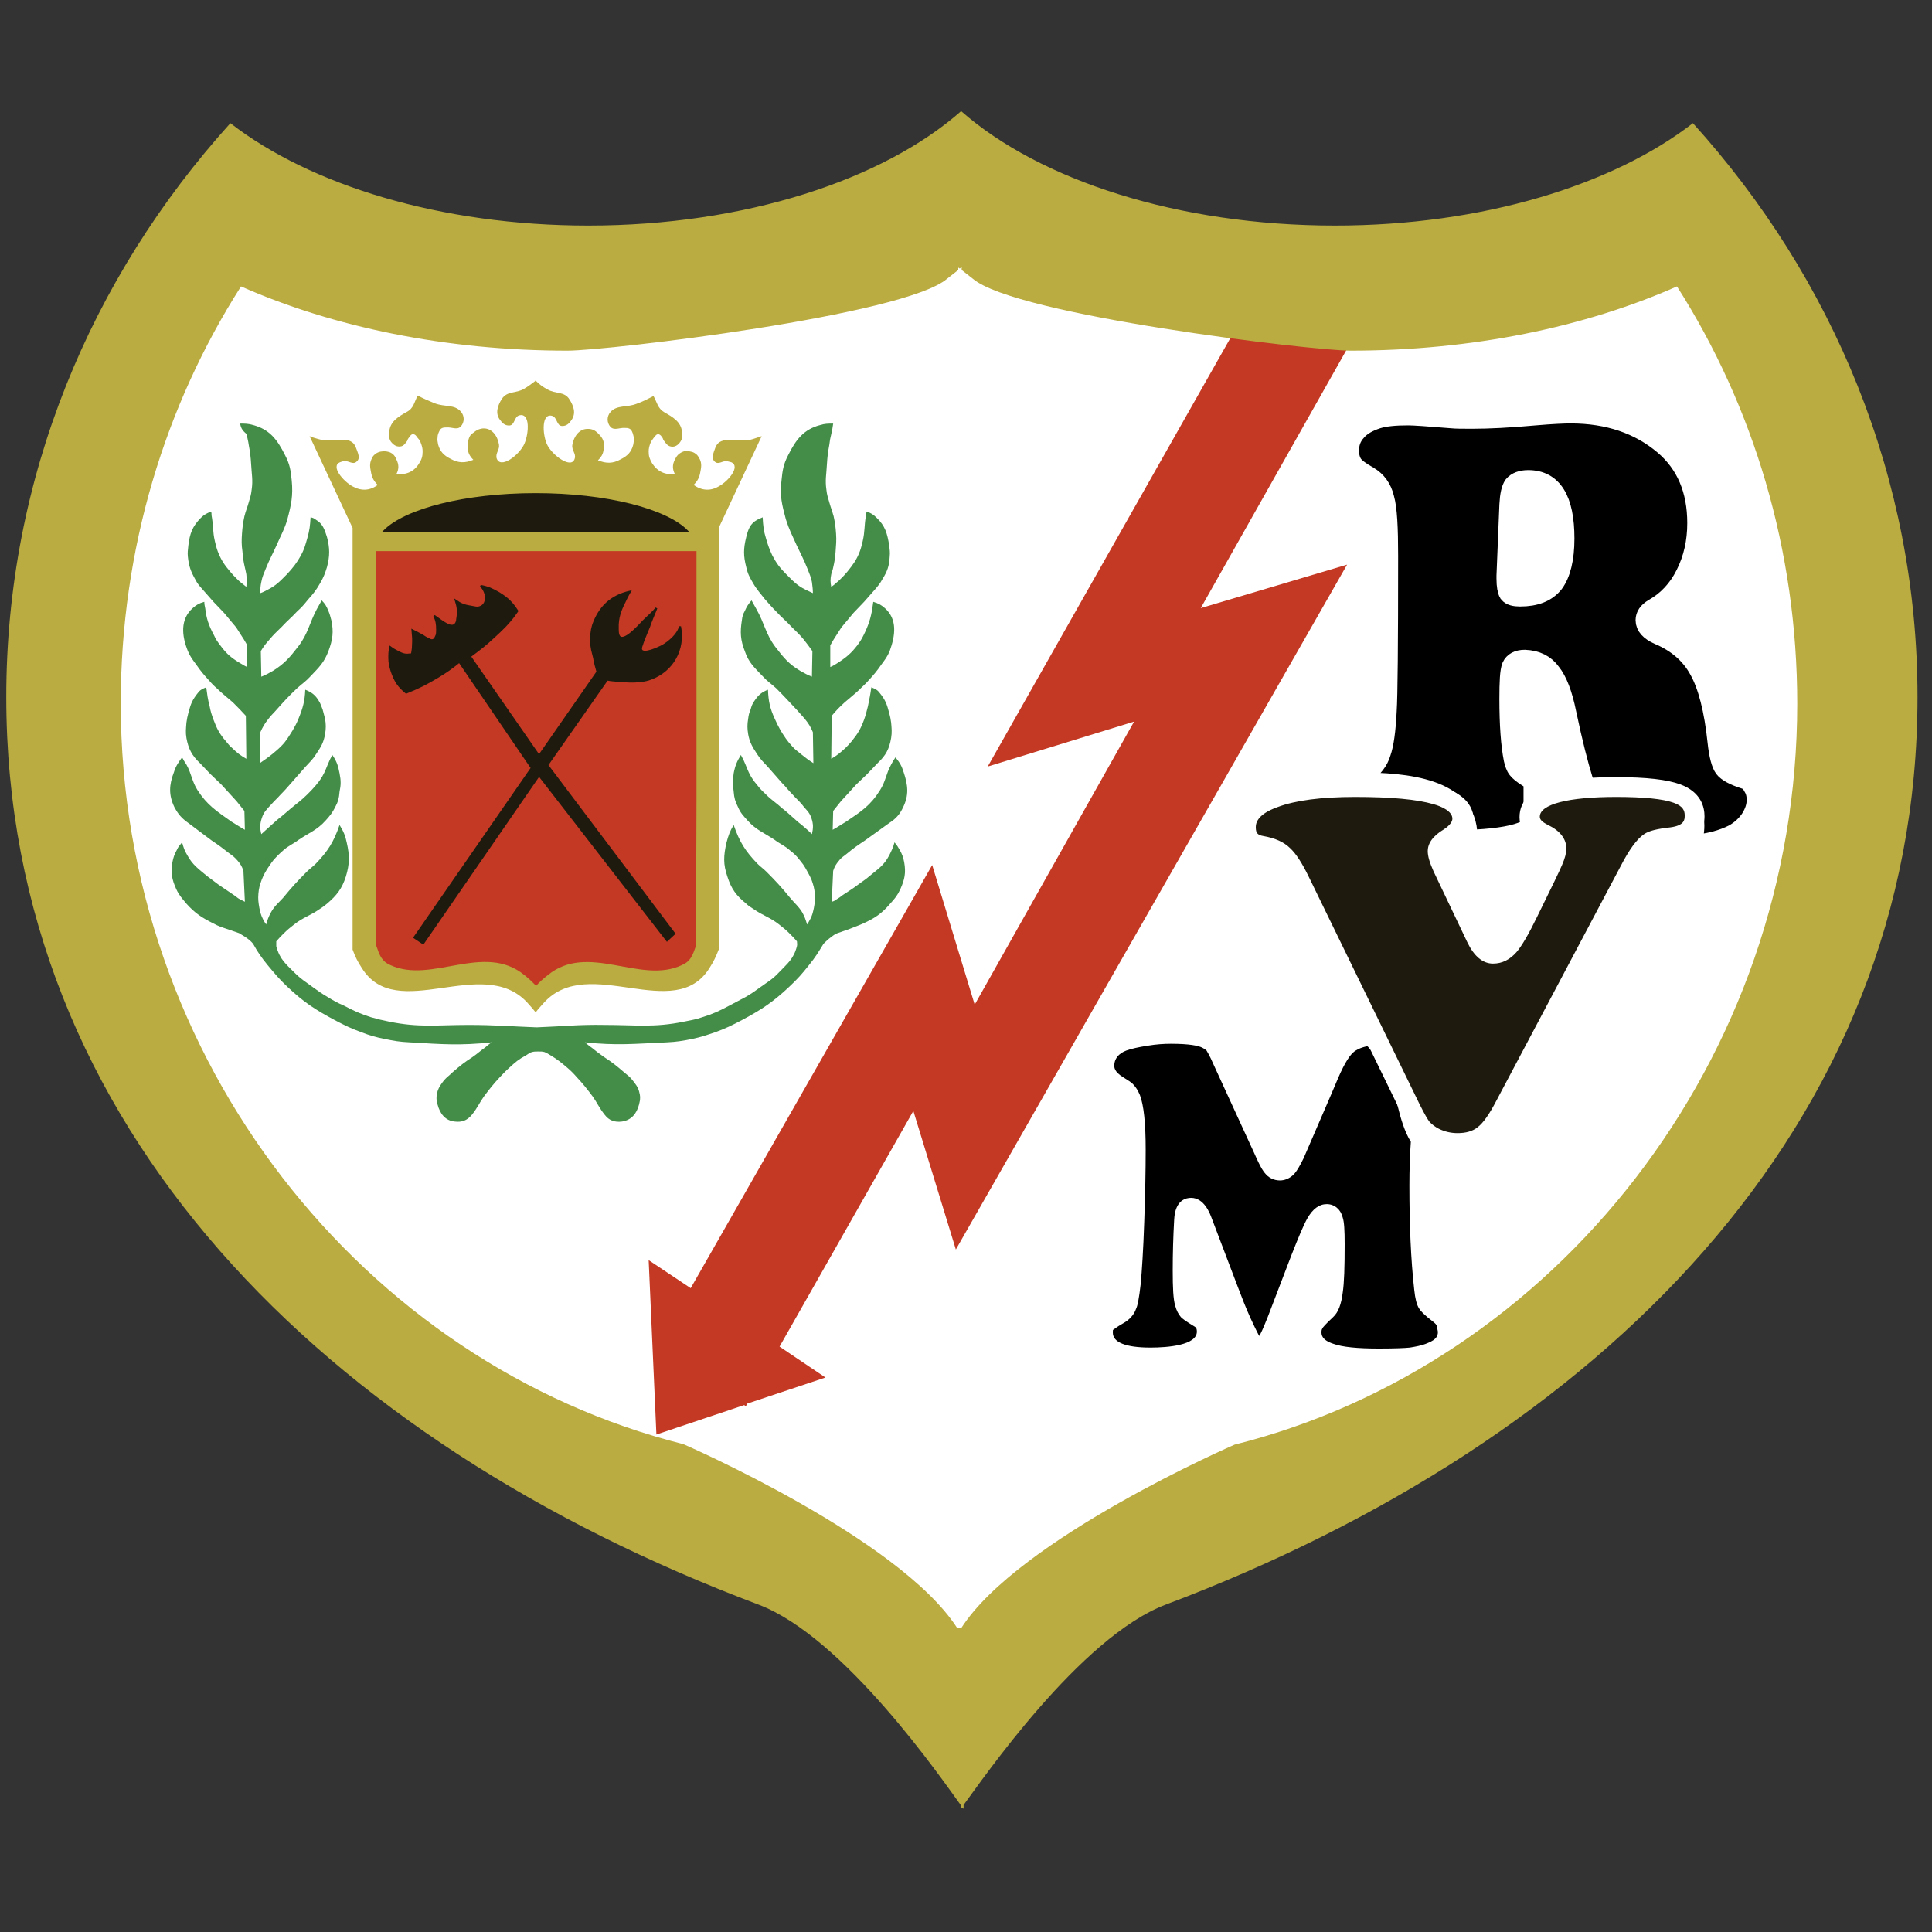 <?xml version="1.0" encoding="utf-8"?>
<!-- Generator: Adobe Illustrator 22.0.1, SVG Export Plug-In . SVG Version: 6.00 Build 0)  -->
<svg version="1.2" baseProfile="tiny" id="Capa_1" xmlns="http://www.w3.org/2000/svg" xmlns:xlink="http://www.w3.org/1999/xlink"
	 x="0px" y="0px" viewBox="0 0 400 400" xml:space="preserve">
<rect x="0" y="0" width="400" height="400" fill="#333333" stroke="none"/>
<path fill="#FFFFFF" stroke="#FFFFFF" stroke-width="0.993" stroke-miterlimit="10" d="M201.4,57.7l-2.3-1.8v-0.6l-0.4,0.3
	l-0.3-0.2v0.5l-2.3,1.8c-8.8,7.6-70.3,14.9-78.6,14.9c-25.2,0-48.6-4.9-67.6-13.3C34.2,83.9,25,113.6,25,145.6
	c0,73.9,50.4,136.8,116.5,153.4c0,0,44.7,19.4,56.7,38.1h0.8c11.9-18.6,56.6-38,56.6-38c66.2-16.6,116.5-79.6,116.5-153.4
	c0-31.9-9.1-61.6-24.9-86.4c-19,8.4-42.3,13.3-67.6,13.3C271.7,72.6,210.2,65.3,201.4,57.7"/>
<polyline fill="#C43924" points="256.6,66.7 281.4,67.8 248.6,125.9 278.9,116.9 197.9,258.7 189.1,230 161.4,278.8 170.9,285.2 
	154.7,290.6 154.4,291.2 154.1,290.9 135.9,297 134.3,260.9 143,266.7 193,179.1 201.8,208 234.8,149.4 204.5,158.7 "/>
<g>
	<path d="M298.5,272.3c-1.4-1.1-2.3-1.9-2.6-2.4c-0.3-0.5-0.5-1.6-0.7-3.1c-0.6-6.1-1-13.2-1-21.4c0-3.5,0.1-6.7,0.3-9.6
		c-3-3.9-2.9-11.7-6.5-16.8c-1.3-1.9-2.7-3.2-3.9-4.6c-2.1,0.3-3.8,0.9-4.8,1.8c-1.3,1.1-2.6,3.2-3.9,6.4l-1.4,3.3l-5.7,13.1
		c-0.6,1.3-1.1,2.2-1.5,2.7c-0.4,0.5-0.9,0.7-1.4,0.7c-0.6,0-1.1-0.2-1.5-0.7s-1-1.7-1.9-3.7l-8.4-18.3c-0.7-1.7-1.3-2.8-1.7-3.4
		s-1-1-1.7-1.3c-1.4-0.7-3.9-1-7.4-1c-1.4,0-3.1,0.1-5.1,0.5c-2,0.3-3.6,0.6-4.7,1c-1.2,0.4-2.2,1-2.9,2s-1.1,1.9-1.1,3.1
		c0,1.7,1,3.1,2.9,4.2c0.9,0.5,1.4,0.9,1.7,1.2c0.3,0.3,0.6,0.8,0.8,1.4c0.7,1.8,1,5.4,1,10.6c0,4.1-0.1,9.1-0.3,15
		c-0.2,5.8-0.4,10-0.7,12.5c-0.2,2.4-0.5,4-0.8,4.8c-0.3,0.8-0.9,1.5-1.8,2c-1.4,0.8-2.3,1.4-2.6,1.8c-0.3,0.4-0.5,1-0.5,1.9
		c0,3.5,3.3,5.2,9.8,5.2c7.8,0,11.7-1.8,11.7-5.3c0-1.3-0.4-2.3-1.3-2.8c-1.4-0.8-2.2-1.4-2.6-1.7c-0.3-0.3-0.5-0.8-0.7-1.5
		c-0.3-1.2-0.4-3.4-0.4-6.7c0-3.2,0.1-6.7,0.3-10.4c0.1-1.7,0.5-2.5,1.4-2.5c0.8,0,1.6,1,2.3,3l5.4,14.2c0.7,1.9,1.6,4,2.6,6.5
		c1.1,2.4,1.8,3.8,2.1,4.2c0.5,0.6,1,0.9,1.6,0.9c0.6,0,1.2-0.3,1.7-1.1c0.5-0.8,1.2-2.2,2-4.4l4.9-12.8c1.4-3.7,2.5-6.1,3.2-7.4
		c0.7-1.2,1.4-1.9,2.2-1.9c0.6,0,1.1,0.4,1.3,1.2c0.2,0.8,0.3,2.5,0.3,5c0,4.6-0.1,7.8-0.4,9.7c-0.2,1.9-0.7,3.2-1.4,3.9
		c-1.3,1.3-2.2,2.2-2.5,2.7c-0.3,0.5-0.5,1.1-0.5,1.9c0,2.1,1.3,3.5,3.8,4.4c2.2,0.8,5.7,1.1,10.2,1.1c3,0,5.2-0.1,6.6-0.2
		c1.4-0.1,2.8-0.5,4.1-1c2.5-0.9,3.8-2.5,3.8-4.7C300,274.1,299.5,273,298.5,272.3z"/>
	<g>
		<path fill="none" d="M297.2,273.9c-2.1-1.6-2.8-2.4-3.1-2.9c-0.5-0.9-0.8-2-1-3.9c-0.7-6.2-1-13.4-1-21.6c0-3.2,0.1-6.2,0.3-9
			c-1.4-2.1-2.1-4.8-2.8-7.7c-0.8-3-1.6-6.1-3.2-8.5c-0.9-1.3-1.8-2.3-2.7-3.3c-0.1-0.1-0.2-0.2-0.3-0.3c-1.5,0.3-2.3,0.8-2.7,1.1
			c-0.7,0.6-1.9,2-3.4,5.6l-1.4,3.3l-5.7,13.2c-0.6,1.5-1.3,2.6-1.9,3.2c-1,1.2-2.2,1.4-3,1.4c-1.3,0-2.4-0.5-3.1-1.5
			c-0.2-0.2-0.7-0.9-2.2-4.1l-8.4-18.3c-0.9-2.1-1.4-2.8-1.5-3c-0.2-0.2-0.5-0.4-0.9-0.6c-0.8-0.4-2.5-0.8-6.5-0.8
			c-1.3,0-2.9,0.1-4.8,0.4c-1.9,0.3-3.3,0.6-4.4,1c-0.9,0.3-1.5,0.7-1.9,1.3c-0.4,0.5-0.6,1.1-0.6,1.8c0,0.4,0,1.3,1.8,2.4
			c1.2,0.7,1.8,1.2,2.2,1.6c0.5,0.5,0.9,1.2,1.3,2.1c0.8,2.1,1.2,5.8,1.2,11.3c0,4.3-0.1,9.4-0.3,15c-0.2,6.1-0.5,10.1-0.7,12.6
			c-0.3,3.5-0.7,4.7-1,5.4c-0.5,1.3-1.4,2.3-2.7,3c-1.3,0.8-1.8,1.1-2,1.3c0,0.1-0.1,0.3-0.1,0.6c0,2.1,2.6,3.1,7.8,3.1
			c3.6,0,9.6-0.4,9.6-3.3c0-0.8-0.3-1-0.4-1c-2-1.2-2.6-1.7-2.9-2c-0.6-0.6-0.9-1.3-1.2-2.4c-0.3-1.4-0.5-3.7-0.5-7.3
			c0-3.5,0.1-7.1,0.3-10.5c0.2-4.1,2.5-4.5,3.5-4.5c2.7,0,3.9,3.2,4.3,4.3l5.4,14.2c0.7,2,1.6,4.1,2.6,6.4c1.2,2.6,1.6,3.5,1.8,3.7
			c0,0,0,0,0,0c0.3-0.4,0.8-1.4,1.8-4l4.9-12.8c1.5-3.8,2.5-6.2,3.3-7.6c1.1-2,2.4-2.9,4-2.9c1.6,0,2.8,1,3.3,2.8
			c0.3,0.9,0.4,2.6,0.4,5.5c0,4.8-0.1,8.1-0.4,10c-0.3,2.4-1,4.1-2,5.1c-1.6,1.5-2.1,2.1-2.2,2.3c-0.1,0.1-0.2,0.3-0.2,0.8
			c0,0.5,0,1.6,2.4,2.4c2,0.7,5.2,1,9.5,1c3.4,0,5.4-0.1,6.4-0.2c1.2-0.1,2.4-0.4,3.6-0.9c2.2-0.8,2.4-1.9,2.4-2.8
			C297.9,274.7,297.7,274.3,297.2,273.9z"/>
		<path fill="#FFFFFF" d="M299.8,270.6c-1.8-1.3-2.1-1.8-2.1-1.8c0-0.1-0.2-0.5-0.4-2.2c-0.6-6-1-13.1-1-21.1c0-3.4,0.1-6.6,0.3-9.4
			l0.1-0.8l-0.5-0.6c-1.2-1.6-1.9-4.2-2.6-6.9c-0.8-3.2-1.8-6.9-3.9-9.8c-1.1-1.5-2.1-2.6-3.1-3.7c-0.3-0.4-0.7-0.7-1-1.1l-0.7-0.8
			l-1.1,0.2c-2.6,0.4-4.5,1.1-5.8,2.2c-1.6,1.3-3.1,3.7-4.6,7.2l-7.1,16.4c-0.5,1.2-0.9,1.7-1.1,2c-0.2-0.4-0.7-1.2-1.5-3l-8.4-18.3
			c-0.8-1.8-1.4-3-2-3.7c-0.6-0.8-1.4-1.5-2.5-1.9c-1.7-0.8-4.4-1.2-8.2-1.2c-1.5,0-3.4,0.2-5.4,0.5c-2.1,0.3-3.8,0.7-5.1,1.1
			c-1.6,0.5-2.9,1.4-3.9,2.6c-1,1.3-1.5,2.7-1.5,4.3c0,1.7,0.7,4.1,3.9,6c1,0.6,1.2,0.8,1.3,0.9c0,0,0.2,0.2,0.4,0.7
			c0.4,1.1,0.9,3.7,0.9,9.8c0,4.3-0.1,9.3-0.3,14.9c-0.2,5.9-0.5,10-0.7,12.4c-0.3,3-0.6,4-0.7,4.3c-0.1,0.3-0.4,0.6-0.9,0.9
			c-1.8,1-2.7,1.7-3.2,2.3c-0.6,0.8-1,1.8-1,3.2c0,3.3,2.1,7.3,11.9,7.3c9.1,0,13.7-2.5,13.7-7.4c0-2.6-1.3-3.9-2.4-4.6
			c-1.4-0.8-1.9-1.2-2.1-1.3c0-0.1-0.1-0.2-0.2-0.6c-0.2-0.7-0.3-2.3-0.3-6.3c0-2.9,0.1-5.8,0.2-8.7l5.2,13.6
			c0.8,2.1,1.7,4.3,2.7,6.6c1.7,3.9,2.1,4.4,2.3,4.6c1.1,1.4,2.4,1.7,3.2,1.7c0.9,0,2.3-0.3,3.4-2c0.6-0.9,1.3-2.4,2.3-4.8l4.9-12.8
			c1.3-3.2,2.2-5.5,2.9-6.8c0,0.7,0.1,1.6,0.1,3c0,4.5-0.1,7.7-0.4,9.5c-0.3,2.1-0.7,2.6-0.8,2.7c-1.6,1.6-2.4,2.5-2.8,3
			c-0.6,0.8-0.9,1.9-0.9,3c0,1.7,0.7,4.8,5.1,6.4c2.5,0.8,6,1.3,10.9,1.3c2.8,0,5.2-0.1,6.8-0.3c1.6-0.2,3.1-0.5,4.6-1.1
			c4.2-1.6,5.1-4.5,5.1-6.7C302,273.4,301.3,271.8,299.8,270.6z M295.5,278.1c-1.2,0.5-2.4,0.7-3.6,0.9c-1,0.1-3,0.2-6.4,0.2
			c-4.4,0-7.6-0.3-9.5-1c-2.4-0.8-2.4-1.9-2.4-2.4c0-0.5,0.1-0.6,0.2-0.8c0.1-0.2,0.6-0.8,2.2-2.3c1.1-1,1.7-2.7,2-5.1
			c0.3-2,0.4-5.2,0.4-10c0-2.9-0.1-4.6-0.4-5.5c-0.4-1.7-1.7-2.8-3.3-2.8c-1.6,0-2.9,1-4,2.9c-0.8,1.4-1.8,3.8-3.3,7.6l-4.9,12.8
			c-1,2.5-1.5,3.6-1.8,4c0,0,0,0,0,0c-0.1-0.2-0.6-1.1-1.8-3.7c-1-2.2-1.8-4.3-2.6-6.4l-5.4-14.2c-0.4-1.1-1.6-4.3-4.3-4.3
			c-1,0-3.3,0.4-3.5,4.5c-0.2,3.5-0.3,7-0.3,10.5c0,3.6,0.1,5.9,0.5,7.3c0.3,1.1,0.7,1.8,1.2,2.4c0.3,0.3,0.9,0.8,2.9,2
			c0.1,0.1,0.4,0.2,0.4,1c0,2.8-6,3.3-9.6,3.3c-5.2,0-7.8-1.1-7.8-3.1c0-0.4,0-0.6,0.1-0.6c0.2-0.1,0.6-0.5,2-1.3
			c1.3-0.7,2.3-1.8,2.7-3c0.3-0.6,0.6-1.9,1-5.4c0.2-2.5,0.5-6.5,0.7-12.6c0.2-5.6,0.3-10.7,0.3-15c0-5.5-0.4-9.2-1.2-11.3
			c-0.4-0.9-0.8-1.6-1.3-2.1c-0.4-0.5-1.1-0.9-2.2-1.6c-1.8-1.1-1.8-2-1.8-2.4c0-0.7,0.2-1.2,0.6-1.8c0.5-0.6,1.1-1,1.9-1.3
			c1.1-0.4,2.5-0.7,4.4-1c1.8-0.3,3.4-0.4,4.8-0.4c3.9,0,5.7,0.4,6.5,0.8c0.4,0.2,0.7,0.4,0.9,0.6c0.1,0.2,0.6,0.9,1.5,3l8.4,18.3
			c1.4,3.2,2,3.9,2.2,4.1c0.7,0.9,1.8,1.5,3.1,1.5c0.8,0,2-0.3,3-1.4c0.6-0.7,1.2-1.8,1.9-3.2l5.7-13.2l1.4-3.3
			c1.5-3.5,2.6-5,3.4-5.6c0.4-0.3,1.2-0.8,2.7-1.1c0.1,0.1,0.2,0.2,0.3,0.3c0.9,1,1.8,2,2.7,3.3c1.6,2.3,2.5,5.4,3.2,8.5
			c0.7,2.9,1.5,5.6,2.8,7.7c-0.2,2.7-0.3,5.8-0.3,9c0,8.2,0.3,15.4,1,21.6c0.2,1.9,0.5,3.1,1,3.9c0.3,0.5,1,1.3,3.1,2.9
			c0.5,0.4,0.7,0.8,0.7,1.4C297.9,276.3,297.6,277.3,295.5,278.1z"/>
	</g>
</g>
<path d="M315.7,136.6c-1.4,0-2.3,0.5-2.7,1.4c-0.4,1-0.5,3.2-0.5,6.7c0,5.3,0.3,9.5,0.9,12.5c0.2,0.8,0.4,1.5,0.8,2
	c0.4,0.5,1,1,2.1,1.7c1.3,0.8,2.2,1.8,2.8,3c-0.5-0.1-1-0.2-1.6-0.3v7.3c-0.7,0.6-1.5,1-2.5,1.4c-2.4,0.9-6.1,1.4-11.2,1.6l0-0.9
	c0-9.8-12.7-11-22.5-11l-0.8,0c0.5-0.5,1.2-1.1,2.2-1.9c1.6-1.2,2.7-2.6,3.2-4.3c0.6-1.7,1-4.5,1.2-8.6c0.2-3,0.3-13.7,0.3-32.1
	c0-5.8-0.2-9.8-0.8-11.9c-0.5-2.1-1.6-3.6-3.3-4.6c-1.6-0.9-2.7-1.7-3.2-2.4c-0.5-0.7-0.8-1.7-0.8-2.9c0-1.6,0.5-2.9,1.5-4
	c1-1.2,2.5-2,4.3-2.6c1.6-0.5,3.7-0.7,6.4-0.7c1.2,0,4.2,0.2,9,0.6c0.9,0.1,2.3,0.1,4.3,0.1c3.3,0,7.6-0.2,13.1-0.7
	c3.5-0.3,5.9-0.4,7.3-0.4c7.8,0,14.2,2.2,19.3,6.5c4.6,3.9,6.9,9.3,6.9,16.2c0,3.9-0.8,7.4-2.4,10.6c-1.6,3.2-3.8,5.5-6.6,7.1
	c-1.2,0.7-1.7,1.5-1.7,2.4c0,1.2,0.9,2.2,2.7,3c3.8,1.6,6.6,4,8.4,7.3c1.8,3.2,3.1,8.2,3.8,14.9c0.3,2.8,0.8,4.6,1.4,5.4
	c0.6,0.8,2.1,1.6,4.3,2.3c0.7,0.2,1.3,0.8,1.7,1.6c0.5,0.8,0.7,1.7,0.7,2.7c0,1.3-0.4,2.6-1.3,4c-0.9,1.3-2,2.3-3.4,3.1
	c-2.3,1.2-5.3,2-9,2.3c0.5-1.2,0.8-2.6,0.8-4.1c0-6.3-8.2-7.5-14.6-7.5c-2.9,0-5.3,0.3-7.6,0.5c-0.3-0.8-0.6-1.6-0.9-2.5
	c-0.9-2.9-2.1-7.5-3.4-13.7c-0.8-4-1.9-6.8-3.2-8.4C319.9,137.6,318.1,136.7,315.7,136.6 M312.5,104.5l-0.6,14.7v0.6
	c0,1.5,0.2,2.5,0.5,3c0.4,0.5,1.2,0.7,2.3,0.7c3.2,0,5.5-0.9,7-2.8c1.4-1.9,2.2-5,2.2-9.2c0-8.1-2.5-12.1-7.5-12.1
	c-1.4,0-2.4,0.4-3,1.1C312.9,101.2,312.6,102.5,312.5,104.5z"/>
<path fill="none" stroke="#FFFFFF" stroke-width="4.14" stroke-miterlimit="3.864" d="M315.7,136.6c-1.4,0-2.3,0.5-2.7,1.4
	c-0.4,1-0.5,3.2-0.5,6.7c0,5.3,0.3,9.5,0.9,12.5c0.2,0.8,0.4,1.5,0.8,2c0.4,0.5,1,1,2.1,1.7c1.3,0.8,2.2,1.8,2.8,3
	c-0.5-0.1-1-0.2-1.6-0.3v7.3c-0.7,0.6-1.5,1-2.5,1.4c-2.4,0.9-6.1,1.4-11.2,1.6l0-0.9c0-9.8-12.7-11-22.5-11l-0.8,0
	c0.5-0.5,1.2-1.1,2.2-1.9c1.6-1.2,2.7-2.6,3.2-4.3c0.6-1.7,1-4.5,1.2-8.6c0.2-3,0.3-13.7,0.3-32.1c0-5.8-0.2-9.8-0.8-11.9
	c-0.5-2.1-1.6-3.6-3.3-4.6c-1.6-0.9-2.7-1.7-3.2-2.4c-0.5-0.7-0.8-1.7-0.8-2.9c0-1.6,0.5-2.9,1.5-4c1-1.2,2.5-2,4.3-2.6
	c1.6-0.5,3.7-0.7,6.4-0.7c1.2,0,4.2,0.2,9,0.6c0.9,0.1,2.3,0.1,4.3,0.1c3.3,0,7.6-0.2,13.1-0.7c3.5-0.3,5.9-0.4,7.3-0.4
	c7.8,0,14.2,2.2,19.3,6.5c4.6,3.9,6.9,9.3,6.9,16.2c0,3.9-0.8,7.4-2.4,10.6c-1.6,3.2-3.8,5.5-6.6,7.1c-1.2,0.7-1.7,1.5-1.7,2.4
	c0,1.2,0.9,2.2,2.7,3c3.8,1.6,6.6,4,8.4,7.3c1.8,3.2,3.1,8.2,3.8,14.9c0.3,2.8,0.8,4.6,1.4,5.4c0.6,0.8,2.1,1.6,4.3,2.3
	c0.7,0.2,1.3,0.8,1.7,1.6c0.5,0.8,0.7,1.7,0.7,2.7c0,1.3-0.4,2.6-1.3,4c-0.9,1.3-2,2.3-3.4,3.1c-2.3,1.2-5.3,2-9,2.3
	c0.5-1.2,0.8-2.6,0.8-4.1c0-6.3-8.2-7.5-14.6-7.5c-2.9,0-5.3,0.3-7.6,0.5c-0.3-0.8-0.6-1.6-0.9-2.5c-0.9-2.9-2.1-7.5-3.4-13.7
	c-0.8-4-1.9-6.8-3.2-8.4C319.9,137.6,318.1,136.7,315.7,136.6z"/>
<path fill="none" stroke="#FFFFFF" stroke-width="4.14" stroke-miterlimit="3.864" d="M312.5,104.5l-0.6,14.7v0.6
	c0,1.5,0.2,2.5,0.5,3c0.4,0.5,1.2,0.7,2.3,0.7c3.2,0,5.5-0.9,7-2.8c1.4-1.9,2.2-5,2.2-9.2c0-8.1-2.5-12.1-7.5-12.1
	c-1.4,0-2.4,0.4-3,1.1C312.9,101.2,312.6,102.5,312.5,104.5z"/>
<g>
	<path fill="#1E1B0E" d="M347.1,164.4c-2.4-0.9-6.6-1.4-12.5-1.4c-11.9,0-17.9,2.1-17.9,6.2c0,1.5,1,2.7,2.9,3.6
		c1.8,0.8,2.6,1.8,2.6,3c0,0.6-0.2,1.4-0.7,2.6c-0.5,1.1-2.2,4.6-5.2,10.7c-1.6,3.4-3,5.6-3.9,6.8s-2.1,1.7-3.3,1.7
		c-1.3,0-2.4-1.1-3.4-3.2l-7-14.7c-0.7-1.4-1-2.5-1-3.3c0-0.8,0.7-1.7,2.2-2.7c1.9-1.2,2.9-2.6,2.9-4.1c0-2.3-1.8-3.9-5.4-5
		c-3.6-1.1-9.2-1.6-16.8-1.6c-7.3,0-12.9,0.7-16.9,2.2c-3.9,1.4-5.9,3.5-5.9,6.2c0,2.2,1.1,3.5,3.4,3.9c1.9,0.3,3.4,1,4.4,1.9
		c1,0.9,2.2,2.8,3.5,5.4l22.9,47c0.9,2,1.7,3.3,2.3,4.1c0.6,0.7,1.5,1.4,2.6,1.9c1.4,0.7,3,1.1,4.8,1.1c2.2,0,4-0.5,5.4-1.7
		c1.4-1.1,2.9-3.2,4.5-6.2l25.7-48.5c1.6-3.1,3.1-5.1,4.3-5.9c0.7-0.4,2.1-0.8,4.4-1c3.2-0.4,4.8-1.9,4.8-4.4
		C350.8,166.7,349.6,165.2,347.1,164.4z"/>
	<g>
		<path fill="none" d="M346.4,166.3c-2.2-0.8-6.2-1.2-11.9-1.2c-9.9,0-15.8,1.5-15.8,4.1c0,0.6,0.6,1.2,1.7,1.7
			c2.5,1.2,3.8,2.9,3.8,4.9c0,0.9-0.3,2-0.9,3.4c-0.5,1.1-2.2,4.7-5.2,10.8c-1.7,3.5-3.1,5.9-4.2,7.2c-1.4,1.6-3,2.4-4.9,2.4
			c-2.1,0-3.9-1.5-5.3-4.4l-7-14.7c-0.8-1.8-1.2-3.1-1.2-4.2c0-2.4,2.4-3.9,3.2-4.4c0.9-0.6,1.9-1.4,1.9-2.3c0-1.5-2.1-2.5-3.9-3
			c-3.4-1-8.9-1.5-16.2-1.5c-7.1,0-12.5,0.7-16.1,2.1c-4.5,1.6-4.5,3.6-4.5,4.2c0,1.2,0.4,1.6,1.6,1.8c2.3,0.4,4.1,1.2,5.5,2.5
			c1.2,1.1,2.5,3.1,3.9,6l22.9,47c1,2.2,1.7,3.2,2.1,3.7c0.5,0.5,1.1,1,1.9,1.4c1.1,0.6,2.5,0.9,3.9,0.9c1.7,0,3.1-0.4,4.1-1.2
			c1.2-0.9,2.5-2.8,3.9-5.5l25.7-48.5c1.8-3.5,3.4-5.6,4.9-6.7c1-0.7,2.6-1.1,5.4-1.4c3-0.4,3-1.6,3-2.4
			C348.8,168,348.5,167,346.4,166.3z"/>
		<path fill="#FFFFFF" d="M347.9,162.4c-2.7-1-7-1.5-13.3-1.5c-8.6,0-20,0.9-20,8.3c0,1.6,0.7,3.8,4.1,5.5c1,0.5,1.5,0.9,1.5,1.2
			c0,0.1,0,0.5-0.5,1.7c-0.5,1.1-2.2,4.7-5.1,10.7c-1.9,4-3,5.6-3.6,6.3c-0.7,0.9-1.3,1-1.7,1c-0.2,0-0.8-0.4-1.6-2l-7-14.7
			c-0.6-1.3-0.8-2-0.8-2.3c0.1-0.1,0.4-0.5,1.3-1c2.6-1.6,3.9-3.6,3.9-5.8c0-2.3-1.2-5.3-6.9-7c-3.8-1.1-9.6-1.7-17.4-1.7
			c-7.7,0-13.4,0.8-17.6,2.3c-6,2.2-7.3,5.6-7.3,8.1c0,3.2,1.9,5.4,5.1,5.9c1.5,0.2,2.6,0.7,3.3,1.4c0.5,0.4,1.5,1.6,3,4.8l22.9,47
			c1,2.1,1.8,3.5,2.5,4.4l0.1,0.1c0.8,1,1.9,1.8,3.2,2.4c1.7,0.9,3.7,1.3,5.8,1.3c2.7,0,4.9-0.7,6.7-2.1c1.7-1.3,3.3-3.6,5-6.9
			l25.7-48.5l0,0c1.9-3.7,3.1-4.8,3.6-5.1c0.1,0,0.7-0.4,3.5-0.7c5.8-0.7,6.6-4.4,6.6-6.5C352.9,167.1,352.2,164,347.9,162.4z
			 M345.8,171.3c-2.7,0.3-4.4,0.7-5.4,1.4c-1.5,1-3.1,3.2-4.9,6.7l-25.7,48.5c-1.4,2.7-2.7,4.6-3.9,5.5c-1,0.8-2.4,1.2-4.1,1.2
			c-1.4,0-2.7-0.3-3.9-0.9c-0.8-0.4-1.4-0.9-1.9-1.4c-0.4-0.5-1-1.5-2.1-3.7l-22.9-47c-1.4-2.9-2.7-4.9-3.9-6
			c-1.3-1.3-3.2-2.1-5.5-2.5c-1.2-0.2-1.6-0.6-1.6-1.8c0-0.6,0-2.6,4.5-4.2c3.7-1.4,9.1-2.1,16.1-2.1c7.4,0,12.8,0.5,16.2,1.5
			c1.8,0.5,3.9,1.5,3.9,3c0,0.9-1.1,1.8-1.9,2.3c-0.8,0.5-3.2,2-3.2,4.4c0,1.1,0.4,2.4,1.2,4.2l7,14.7c1.4,2.9,3.2,4.4,5.3,4.4
			c1.9,0,3.5-0.8,4.9-2.4c1.1-1.3,2.5-3.7,4.2-7.2c3-6.1,4.7-9.6,5.2-10.8c0.6-1.4,0.9-2.5,0.9-3.4c0-2-1.3-3.7-3.8-4.9
			c-1.2-0.6-1.7-1.1-1.7-1.7c0-2.6,5.9-4.1,15.8-4.1c5.7,0,9.7,0.4,11.9,1.2c2,0.7,2.3,1.7,2.3,2.6
			C348.8,169.7,348.8,170.9,345.8,171.3z"/>
	</g>
</g>
<path fill="#BAAC41" d="M201.4,57.7l-2.3-1.8v-0.6l-0.4,0.3l-0.3-0.2v0.5l-2.3,1.8c-8.8,7.6-70.3,14.9-78.6,14.9
	c-25.2,0-48.6-4.9-67.6-13.3C34.2,83.9,25,113.6,25,145.6c0,73.9,50.4,136.8,116.5,153.4c0,0,44.7,19.4,56.7,38.1h0.8
	c11.9-18.6,56.6-38,56.6-38c66.2-16.6,116.5-79.6,116.5-153.4c0-31.9-9.1-61.6-24.9-86.4c-19,8.4-42.3,13.3-67.6,13.3
	C271.7,72.6,210.2,65.3,201.4,57.7 M199.1,23.1c16.2,14.2,44.8,23.6,77.3,23.6c30.5,0,57.6-8.4,74.1-21.2
	C379.5,57.6,397,99,397,144.3c0,89-66,154.1-155.6,187.9c-17.8,6.7-38.1,36.4-41.9,41.5v0.8c0,0-0.1-0.1-0.3-0.3
	c-0.2,0.3-0.3,0.4-0.3,0.3v-0.8c-3.8-5.2-24.1-34.8-41.9-41.5C67.2,298.4,1.3,233.2,1.3,144.3C1.3,99,18.7,57.6,47.7,25.5
	c16.5,12.8,43.5,21.2,74.1,21.2c32.5,0,61.1-9.5,77.2-23.7L199.1,23.1z"/>
<polyline fill="#C43924" points="75.2,111.1 75.2,196.9 79.3,201.3 89.1,202.6 100.4,200.9 105.5,202.9 111,206.4 116.8,202.4 
	127.7,201.8 135,203.2 143.8,200.4 146.3,190.3 146.3,111.1 "/>
<path fill="#BAAC41" d="M110.6,114.1h-0.9H77.8v4.8v46.8l0.1,30.1c0.7,2,1.1,3.2,2.9,4c8.6,4,19.4-4.8,27.8,2.1
	c1,0.8,1.5,1.3,2.4,2.2c0.8-0.9,1.4-1.4,2.4-2.2c8.4-6.9,19.2,2,27.8-2.1c1.8-0.8,2.2-2,2.9-4l0.1-30.1v-46.8v-4.8 M111,78.9
	L111,78.9c0.8,0.8,1.4,1.2,2.3,1.7c1.7,1,3.6,0.4,4.6,2.1c0.9,1.4,1.4,2.9,0.4,4.3c-0.5,0.7-1,1.2-1.9,1.2c-1.2,0-1-1.8-2.1-2.1
	c-2.2-0.6-2,3.7-1.1,5.8c1,2.3,5.2,5.4,5.8,3c0.3-1-0.7-1.7-0.5-2.8c0.3-1.8,1.5-3.4,3.3-3.3c0.8,0,1.4,0.3,2,0.9
	c0.4,0.4,0.6,0.6,0.9,1.1c0.3,0.6,0.4,1,0.3,1.7c0,1.2-0.3,1.9-1.2,2.8c1.7,0.7,3.1,0.7,4.7-0.2c1.4-0.7,2.2-1.5,2.6-3
	c0.1-0.6,0.2-0.9,0.1-1.5c0-0.3-0.1-0.5-0.2-0.9c-0.2-0.5-0.3-0.8-0.8-1c-0.3-0.1-0.5-0.1-0.8-0.1c-1.1-0.1-2.2,0.6-3-0.2
	c-0.8-0.9-0.8-2.2,0-3.1c1.3-1.5,3.4-0.9,5.4-1.7c1.4-0.5,2.1-0.9,3.5-1.6c0.8,1.4,0.8,2.5,2.3,3.4c1.6,0.9,3.4,1.9,3.6,4
	c0.1,0.8,0.1,1.4-0.3,2c-0.5,0.8-1.3,1.3-2.2,1c-0.6-0.2-0.8-0.6-1.2-1.1c-0.2-0.2-0.2-0.4-0.3-0.6c-0.3-0.4-0.4-0.7-0.9-0.8
	c-0.5,0-0.6,0.4-1,0.8c-0.3,0.4-0.5,0.7-0.7,1.2c-0.2,0.6-0.3,1-0.3,1.6c0,1,0.2,1.5,0.7,2.4c1.1,1.7,2.7,2.5,4.7,2.2
	c-0.5-1-0.5-1.9,0-2.9c0.4-0.8,0.7-1.2,1.5-1.6c0.6-0.3,1.1-0.3,1.8-0.1c0.5,0.1,0.7,0.2,1.1,0.5c0.4,0.3,0.5,0.6,0.8,1.1
	c0.4,0.9,0.3,1.6,0.1,2.6c-0.2,1.2-0.6,1.9-1.4,2.7c1.7,1.2,3.5,1.3,5.2,0.3c1.9-1,4.6-4.1,2.6-5c-0.3-0.1-0.5-0.1-0.8-0.2
	c-1-0.2-1.8,0.8-2.6,0.1c-0.8-0.7-0.3-1.8,0.1-2.9c1.1-2.9,4.8-0.8,7.8-1.8c0.7-0.2,1.1-0.4,1.8-0.6l-8.9,19v30.5v42.6v14.2
	c-0.6,1.5-1,2.4-1.9,3.8c-7.2,11.6-24.9-2.9-34.2,7.1c-0.7,0.8-1.2,1.3-1.8,2.1c-0.7-0.9-1.1-1.3-1.8-2.1c-9.3-9.9-27,4.5-34.2-7.1
	c-0.9-1.4-1.3-2.2-1.9-3.8v-14.2v-42.6v-30.5l-8.9-19c0.7,0.3,1.1,0.4,1.8,0.6c3,1,6.7-1.2,7.8,1.8c0.4,1.1,1,2.2,0.1,2.9
	c-0.8,0.7-1.6-0.3-2.6-0.1c-0.3,0-0.5,0.1-0.8,0.2c-2,0.8,0.6,3.9,2.6,5c1.8,1,3.6,0.9,5.2-0.3c-0.8-0.8-1.2-1.5-1.4-2.7
	c-0.2-1-0.3-1.7,0.1-2.6c0.2-0.5,0.4-0.8,0.8-1.1c0.4-0.3,0.7-0.4,1.1-0.5c0.7-0.1,1.1-0.1,1.8,0.1c0.8,0.3,1.2,0.8,1.5,1.6
	c0.5,1,0.5,1.9,0,2.9c2,0.3,3.7-0.5,4.7-2.2c0.5-0.8,0.7-1.4,0.7-2.4c0-0.6-0.1-1-0.3-1.6c-0.2-0.5-0.3-0.8-0.7-1.2
	c-0.3-0.4-0.5-0.8-1-0.8c-0.4,0-0.6,0.4-0.9,0.8c-0.2,0.2-0.2,0.4-0.3,0.6c-0.4,0.5-0.6,0.9-1.2,1.1c-0.9,0.2-1.6-0.2-2.2-1
	c-0.4-0.7-0.4-1.2-0.3-2.1c0.2-2.1,2-3.1,3.6-4c1.5-0.8,1.5-2,2.3-3.4c1.3,0.7,2.1,1,3.5,1.6c2.1,0.8,4.1,0.2,5.4,1.7
	c0.8,0.9,0.8,2.2,0,3.1c-0.8,0.8-1.8,0.1-3,0.2c-0.3,0-0.5,0-0.8,0.1c-0.5,0.2-0.6,0.6-0.8,1c-0.1,0.3-0.2,0.5-0.2,0.9
	c-0.1,0.6,0,0.9,0.1,1.5c0.4,1.5,1.2,2.3,2.6,3c1.6,0.9,3,0.9,4.7,0.2c-0.8-0.8-1.2-1.6-1.2-2.8c0-0.7,0.1-1.1,0.3-1.7
	c0.2-0.5,0.4-0.8,0.9-1.1c0.6-0.5,1.1-0.8,2-0.9c1.8-0.1,3,1.5,3.3,3.3c0.2,1.1-0.7,1.7-0.5,2.8c0.7,2.5,4.8-0.6,5.8-3
	c0.9-2.1,1.2-6.4-1.1-5.8c-1.1,0.3-0.9,2.1-2.1,2.1c-0.9,0-1.4-0.5-1.9-1.2c-1-1.3-0.5-2.9,0.4-4.3c1.1-1.7,2.9-1.1,4.6-2.1
	c1-0.6,1.5-1,2.3-1.6v-0.1L111,78.9L111,78.9z"/>
<path fill="#1E1B0E" d="M79.5,110c4.4-4.5,16.8-7.7,31.4-7.7s27,3.2,31.4,7.7H79.5z"/>
<path fill="none" stroke="#1E1B0E" stroke-width="0.409" stroke-miterlimit="3.864" d="M79.5,110c4.4-4.5,16.8-7.7,31.4-7.7
	s27,3.2,31.4,7.7H79.5z"/>
<path fill="#1E1B0E" d="M130.4,122.5c-0.3,0.5-0.5,0.9-0.8,1.5c-1.1,2.2-1.8,3.7-1.7,6.2c0,0.4,0,0.7,0.1,1.1
	c0.6,2.3,3.8-1.2,5.3-2.8c1-1,1.7-1.5,2.6-2.6c-0.6,1.5-1.1,2.6-1.5,3.8c-1,2.5-1,2.3-1.6,4.1c-0.5,1.5,1.1,1.5,4,0.1
	c0.7-0.3,3.4-2,4-4.2c0.9,4.7-1.5,9.1-6,10.8c-0.8,0.3-1.3,0.4-2.2,0.5c-1.6,0.2-2.5,0.1-4.1,0c-1.1-0.1-1.7-0.1-2.8-0.3l-12.4,17.7
	l26.3,34.9l-1.5,1.4l-26.5-34.2l-24,34.8l-1.8-1.2l24.3-35.1l-15-22c-1.6,1.3-2.6,2-4.4,3.1c-2.5,1.5-3.9,2.2-6.6,3.3
	c-1.6-1.3-2.3-2.4-3-4.4c-0.3-1-0.5-1.7-0.5-2.8c0-0.8,0-1.3,0.2-2.2c0.4,0.3,0.7,0.5,1.1,0.7c1,0.5,1.7,1,2.9,0.8
	c0.2,0,0.3,0,0.5-0.1c0.1-0.7,0.2-1.1,0.2-1.8c0.1-1.2,0-1.9-0.1-3.1c0.8,0.4,1.2,0.6,1.9,1c0.4,0.2,0.6,0.4,1,0.6
	c0.5,0.2,0.9,0.6,1.4,0.4c0.4-0.2,0.5-0.6,0.7-1c0.1-0.4,0.1-0.7,0.1-1.1c0-1.2-0.1-1.9-0.6-2.9c1.6,1.1,3.8,3.1,4.6,1.4
	c0.2-0.4,0.1-0.6,0.2-1c0.2-1.3,0.1-2.2-0.3-3.5c1,0.7,1.8,1,3.1,1.2c0.8,0.1,1.3,0.4,2.1,0c1.5-0.7,1.2-3.2-0.1-4.3
	c1.6,0.3,2.4,0.7,3.8,1.5c1.8,1.1,2.7,2,3.8,3.7c-0.9,1.3-1.4,1.9-2.5,3.1c-0.9,0.9-1.4,1.4-2.4,2.3c-1.8,1.7-2.9,2.5-4.9,4
	l14.3,20.6l12.1-17.4c-0.3-1.1-0.5-1.7-0.7-2.9c-0.3-1.3-0.6-2-0.6-3.4c0-1.3,0-2.1,0.4-3.4C124.1,125.7,126.5,123.4,130.4,122.5z"
	/>
<path fill="none" stroke="#1E1B0E" stroke-width="0.409" stroke-miterlimit="3.864" d="M130.4,122.5c-0.3,0.5-0.5,0.9-0.8,1.5
	c-1.1,2.2-1.8,3.7-1.7,6.2c0,0.4,0,0.7,0.1,1.1c0.6,2.3,3.8-1.2,5.3-2.8c1-1,1.7-1.5,2.6-2.6c-0.6,1.5-1.1,2.6-1.5,3.8
	c-1,2.5-1,2.3-1.6,4.1c-0.5,1.5,1.1,1.5,4,0.1c0.7-0.3,3.4-2,4-4.2c0.9,4.7-1.5,9.1-6,10.8c-0.8,0.3-1.3,0.4-2.2,0.5
	c-1.6,0.2-2.5,0.1-4.1,0c-1.1-0.1-1.7-0.1-2.8-0.3l-12.4,17.7l26.3,34.9l-1.5,1.4l-26.5-34.2l-24,34.8l-1.8-1.2l24.3-35.1l-15-22
	c-1.6,1.3-2.6,2-4.4,3.1c-2.5,1.5-3.9,2.2-6.6,3.3c-1.6-1.3-2.3-2.4-3-4.4c-0.3-1-0.5-1.7-0.5-2.8c0-0.8,0-1.3,0.2-2.2
	c0.4,0.3,0.7,0.5,1.1,0.7c1,0.5,1.7,1,2.9,0.8c0.2,0,0.3,0,0.5-0.1c0.1-0.7,0.2-1.1,0.2-1.8c0.1-1.2,0-1.9-0.1-3.1
	c0.8,0.4,1.2,0.6,1.9,1c0.4,0.2,0.6,0.4,1,0.6c0.5,0.2,0.9,0.6,1.4,0.4c0.4-0.2,0.5-0.6,0.7-1c0.1-0.4,0.1-0.7,0.1-1.1
	c0-1.2-0.1-1.9-0.6-2.9c1.6,1.1,3.8,3.1,4.6,1.4c0.2-0.4,0.1-0.6,0.2-1c0.2-1.3,0.1-2.2-0.3-3.5c1,0.7,1.8,1,3.1,1.2
	c0.8,0.1,1.3,0.4,2.1,0c1.5-0.7,1.2-3.2-0.1-4.3c1.6,0.3,2.4,0.7,3.8,1.5c1.8,1.1,2.7,2,3.8,3.7c-0.9,1.3-1.4,1.9-2.5,3.1
	c-0.9,0.9-1.4,1.4-2.4,2.3c-1.8,1.7-2.9,2.5-4.9,4l14.3,20.6l12.1-17.4c-0.3-1.1-0.5-1.7-0.7-2.9c-0.3-1.3-0.6-2-0.6-3.4
	c0-1.3,0-2.1,0.4-3.4C124.1,125.7,126.5,123.4,130.4,122.5z"/>
<path fill="#438D49" d="M49.7,87.7c1,0,1.7,0,2.7,0.3c3.4,0.9,5,3,6.6,6.2c1,1.9,1.2,3.2,1.4,5.3c0.3,3.1-0.1,5-0.9,8
	c-0.6,2.1-1.3,3.2-2.2,5.3c-0.9,2-1.5,3-2.3,5c-0.4,1-0.7,1.6-0.9,2.7c-0.2,0.9-0.2,1.4-0.2,2.3c0.6-0.2,0.9-0.4,1.5-0.7
	c1.8-0.9,2.6-1.8,4-3.2c1.3-1.4,2-2.3,2.9-3.9c0.7-1.3,0.9-2.1,1.3-3.5c0.5-1.7,0.6-2.7,0.7-4.4c0.5,0.1,0.7,0.2,1.1,0.5
	c1.4,0.8,1.8,2,2.3,3.6c0.6,2.3,0.6,3.9,0,6.2c-0.4,1.3-0.7,2.1-1.4,3.3c-0.8,1.4-1.4,2.2-2.5,3.4c-0.8,1-1.3,1.6-2.3,2.5
	c-1.2,1.3-2,1.9-3.2,3.2c-1,1-1.6,1.5-2.5,2.6c-0.8,0.9-1.2,1.4-1.8,2.4l0.1,5.3c1-0.4,1.5-0.7,2.4-1.2c2.4-1.5,3.5-2.8,5.2-5
	c2.1-2.7,2.3-4.8,3.9-7.8c0.4-0.7,0.6-1.1,1-1.8c0.7,0.7,1,1.2,1.4,2.2c0.3,0.7,0.4,1.2,0.6,1.9c0.5,2.4,0.3,4-0.6,6.4
	s-2,3.4-3.7,5.2c-1,1.1-1.7,1.5-2.8,2.5c-1.8,1.7-2.7,2.7-4.3,4.5c-0.6,0.7-1,1-1.6,1.8c-0.8,1-1.2,1.7-1.7,2.8l-0.1,6.4
	c1-0.7,1.6-1.1,2.6-1.9c0.7-0.6,1.1-0.9,1.8-1.6c1.1-1.1,1.5-1.9,2.4-3.3c0.5-0.9,0.8-1.4,1.2-2.4c0.9-2.2,1.3-3.6,1.4-6
	c1.3,0.5,2.1,1.1,2.8,2.3c0.4,0.6,0.5,1.1,0.8,1.8c0.2,0.7,0.3,1.2,0.5,1.9c0.2,1.2,0.2,2,0,3.2c-0.3,1.8-0.9,2.7-1.9,4.2
	c-0.7,1.1-1.3,1.6-2.2,2.6c-1.1,1.3-1.8,2-2.9,3.3c-0.8,0.9-1.3,1.5-2.2,2.4c-0.7,0.8-1.2,1.2-1.9,2c-0.9,1-1.6,1.6-2,2.9
	c-0.4,1.2-0.4,2.1-0.1,3.3c0.8-0.7,1.3-1.2,2.1-1.9c0.8-0.7,1.2-1.1,2-1.7c0.8-0.7,1.2-1,2-1.7c1.3-1.1,2.2-1.7,3.4-2.9
	c0.7-0.7,1.1-1.1,1.7-1.8c0.6-0.7,0.9-1.1,1.4-1.9c0.7-1.2,0.9-2,1.5-3.3c0.2-0.5,0.4-0.7,0.6-1.2c0.9,1.3,1.2,2.2,1.5,3.8
	c0.3,1.5,0.3,2.4,0,3.8c-0.1,1.3-0.3,2.1-0.9,3.2c-0.6,1.2-1.1,1.8-2,2.8c-1.8,2-3.4,2.5-5.6,4c-1.2,0.9-2.1,1.2-3.2,2.2
	c-0.8,0.7-1.3,1.2-2,2c-0.5,0.6-0.7,1-1.2,1.7c-0.5,0.8-0.8,1.3-1.2,2.3c-0.4,1.1-0.6,1.7-0.7,2.9c-0.1,1.2,0,1.8,0.2,3
	c0.2,0.9,0.3,1.4,0.7,2.2c0.2,0.5,0.4,0.7,0.7,1.2c0.3-1,0.5-1.6,1-2.5c0.7-1.3,1.5-1.9,2.5-3c1.8-2.2,2.9-3.4,4.9-5.4
	c0.7-0.7,1.2-1,1.9-1.7c2.5-2.6,3.7-4.5,4.9-8c0.8,1.3,1.2,2.2,1.5,3.7c0.6,2.6,0.6,4.4-0.2,7c-0.8,2.5-1.9,3.9-3.9,5.6
	c-0.6,0.5-0.9,0.7-1.5,1.1c-2,1.4-3.4,1.7-5.3,3.2c-0.9,0.7-1.4,1.1-2.2,1.9c-0.6,0.6-0.9,0.9-1.5,1.6c0,0.4,0,0.6,0,1
	c0.7,2.7,2,3.7,3.8,5.5c1.3,1.3,2.3,1.9,3.8,3c1.1,0.8,1.8,1.3,3,2c1.3,0.8,2,1.2,3.4,1.8c2.1,1.1,3.4,1.7,5.6,2.4
	c1.4,0.4,2.2,0.6,3.7,0.9c6.3,1.3,10,0.7,16.5,0.7c5.5,0,8.7,0.3,14.1,0.5c5.5-0.2,8.6-0.6,14.1-0.5c6.5,0,10.2,0.6,16.5-0.7
	c1.4-0.3,2.3-0.4,3.7-0.9c2.3-0.7,3.5-1.3,5.6-2.4c1.3-0.7,2.1-1.1,3.4-1.8c1.2-0.7,1.9-1.2,3-2c1.5-1.1,2.5-1.6,3.8-3
	c1.8-1.9,3.1-2.8,3.8-5.5c0.1-0.4,0-0.6,0-1c-0.5-0.6-0.9-1-1.5-1.6c-0.8-0.8-1.3-1.2-2.2-1.9c-1.9-1.5-3.3-1.8-5.3-3.2
	c-0.6-0.4-1-0.6-1.5-1.1c-2.1-1.7-3.1-3.1-3.9-5.6c-0.9-2.6-0.8-4.3-0.2-7c0.4-1.5,0.7-2.4,1.5-3.7c1.2,3.5,2.4,5.4,4.9,8
	c0.7,0.7,1.2,1,1.9,1.7c2,2,3.1,3.2,4.9,5.4c1,1.2,1.7,1.7,2.5,3c0.5,0.9,0.7,1.5,1,2.5c0.3-0.4,0.4-0.7,0.7-1.2
	c0.4-0.8,0.5-1.3,0.7-2.2c0.2-1.1,0.3-1.8,0.2-3c-0.1-1.1-0.3-1.8-0.7-2.9c-0.4-0.9-0.7-1.4-1.2-2.3c-0.4-0.7-0.7-1.1-1.2-1.7
	c-0.7-0.9-1.1-1.3-2-2c-1.1-1-2-1.3-3.2-2.2c-2.2-1.5-3.8-2-5.6-4c-0.9-1-1.5-1.6-2-2.8c-0.6-1.2-0.8-1.9-0.9-3.2
	c-0.2-1.5-0.2-2.4,0-3.8c0.3-1.6,0.7-2.5,1.5-3.8c0.2,0.5,0.4,0.7,0.6,1.2c0.6,1.3,0.8,2.1,1.5,3.3c0.5,0.8,0.8,1.2,1.4,1.9
	c0.6,0.8,1,1.1,1.7,1.8c1.2,1.2,2.1,1.7,3.4,2.9c0.8,0.6,1.2,1,2,1.7c0.8,0.7,1.2,1.1,2,1.7c0.8,0.7,1.3,1.1,2.1,1.9
	c0.3-1.3,0.3-2.1-0.1-3.3c-0.4-1.3-1.2-1.8-2-2.9c-0.7-0.8-1.2-1.2-1.9-2c-0.9-0.9-1.3-1.5-2.2-2.4c-1.1-1.3-1.8-2-2.9-3.3
	c-0.9-1-1.5-1.5-2.2-2.6c-1-1.5-1.6-2.5-1.9-4.2c-0.2-1.2-0.2-2,0-3.2c0.1-0.8,0.2-1.2,0.5-1.9c0.2-0.7,0.3-1.1,0.8-1.8
	c0.8-1.2,1.5-1.8,2.8-2.3c0.1,2.4,0.4,3.8,1.4,6c0.4,0.9,0.7,1.5,1.2,2.4c0.8,1.3,1.3,2.1,2.4,3.3c0.6,0.7,1.1,1,1.8,1.6
	c1,0.8,1.5,1.2,2.6,1.9l-0.1-6.4c-0.5-1.2-0.9-1.8-1.7-2.8c-0.6-0.7-1-1.1-1.6-1.8c-1.7-1.8-2.6-2.8-4.3-4.5c-1.1-1-1.8-1.4-2.8-2.5
	c-1.7-1.8-2.9-2.8-3.7-5.2c-0.9-2.3-1-3.9-0.6-6.4c0.1-0.8,0.2-1.2,0.6-1.9c0.4-0.9,0.7-1.4,1.4-2.2c0.4,0.7,0.6,1.1,1,1.8
	c1.7,3,1.9,5.1,3.9,7.8c1.7,2.2,2.8,3.6,5.2,5c0.9,0.5,1.4,0.8,2.4,1.2l0.1-5.3c-0.7-1-1.1-1.5-1.8-2.4c-0.9-1.1-1.5-1.6-2.5-2.6
	c-1.2-1.3-2-1.9-3.2-3.2c-0.9-0.9-1.4-1.5-2.3-2.5c-1-1.3-1.7-2-2.5-3.4c-0.7-1.2-1.1-1.9-1.4-3.3c-0.6-2.3-0.6-3.8,0-6.2
	c0.4-1.6,0.8-2.8,2.3-3.6c0.4-0.2,0.7-0.3,1.1-0.5c0.1,1.8,0.2,2.8,0.7,4.4c0.4,1.4,0.7,2.2,1.3,3.5c0.9,1.7,1.6,2.6,2.9,3.9
	c1.4,1.4,2.2,2.3,4,3.2c0.6,0.3,0.9,0.4,1.5,0.7c0-0.9-0.1-1.4-0.2-2.3c-0.2-1.1-0.5-1.6-0.9-2.7c-0.8-2-1.4-3.1-2.3-5
	c-0.9-2-1.5-3.1-2.2-5.3c-0.8-3-1.3-4.9-0.9-8c0.2-2.1,0.4-3.4,1.4-5.3c1.6-3.2,3.2-5.3,6.6-6.2c1-0.3,1.6-0.3,2.7-0.3
	c-0.1,0.8-0.2,1.3-0.4,2.2c-0.2,0.8-0.3,1.3-0.4,2.2c-0.3,1.6-0.4,2.5-0.5,4.1c-0.1,2-0.4,3.2-0.1,5.2c0.1,1,0.3,1.6,0.6,2.6
	c0.3,1.1,0.6,1.8,0.9,2.9c0.3,1.4,0.4,2.2,0.5,3.6c0.1,1.4,0,2.3-0.1,3.7c-0.1,1.3-0.2,2-0.5,3.3c-0.1,0.6-0.3,0.9-0.4,1.4
	c-0.2,1-0.2,1.6,0,2.6c0.4-0.3,0.6-0.4,1-0.8c0.4-0.3,0.6-0.5,1-0.9c0.5-0.5,0.8-0.8,1.3-1.4c1.2-1.5,1.9-2.4,2.6-4.2
	c0.3-0.8,0.4-1.3,0.6-2.1c0.5-2.1,0.3-3.3,0.7-5.4c0-0.3,0.1-0.5,0.1-0.8c0.9,0.3,1.4,0.6,2.1,1.3c1.8,1.7,2.2,3.3,2.6,5.7
	c0.1,0.9,0.2,1.4,0.1,2.4c-0.1,1.9-0.5,3-1.5,4.6c-0.5,0.9-0.9,1.4-1.6,2.2l-2.2,2.5l-2.2,2.3l-2.5,3l-1.6,2.5l-0.7,1.2l0,4.5
	c0.5-0.2,0.8-0.4,1.3-0.7c1.9-1.2,3-2.1,4.3-3.8c0.6-0.8,0.9-1.3,1.3-2.1c1-2,1.5-3.6,1.8-5.5c0.1-0.5,0.1-0.9,0.2-1.4
	c1,0.3,1.6,0.6,2.4,1.3c2.6,2.3,2.2,5.6,1,8.9c-0.5,1.2-1,1.8-1.8,2.9c-0.9,1.3-1.5,2-2.6,3.2c-0.6,0.7-1,1-1.7,1.7
	c-0.7,0.7-1.2,1.1-1.9,1.7c-0.5,0.4-0.8,0.7-1.3,1.1c-1.1,1-1.7,1.6-2.7,2.8l-0.1,8.9c1.2-0.7,1.8-1.2,2.9-2.2
	c0.5-0.5,0.8-0.8,1.3-1.4c1.3-1.6,1.9-2.6,2.6-4.5c0.4-1.1,0.5-1.7,0.8-2.8c0.3-1.5,0.5-2.4,0.7-3.9c0.7,0.3,1.1,0.4,1.6,1
	c1.4,1.7,1.6,2.5,2.1,4.3c0.2,0.8,0.3,1.2,0.4,2c0.1,1.2,0.2,2,0,3.2c-0.4,2.3-1.1,3.6-2.8,5.2l-2.2,2.3l-2.2,2.1l-3.2,3.5l-1.6,2
	l-0.1,3.9l0.7-0.4c0.8-0.5,1.3-0.8,2.1-1.3c3.1-2.1,5-3.3,7-6.5c1.2-1.9,1.2-3.3,2.3-5.3c0.3-0.6,0.5-0.9,0.9-1.5
	c0.9,1.1,1.3,1.8,1.7,3.1c0.9,2.7,1.1,4.7-0.1,7.2c-0.7,1.5-1.5,2.4-2.9,3.3l-5,3.6c-1.5,1-2.4,1.6-3.7,2.7
	c-0.7,0.6-1.2,0.8-1.7,1.5c-0.6,0.7-0.9,1.2-1.2,2.1l-0.3,6.4c0.4-0.1,0.6-0.2,1-0.5c0.5-0.3,0.8-0.5,1.3-0.9
	c1.2-0.8,1.9-1.2,3.1-2.1c0.9-0.7,1.5-1,2.4-1.8c1.8-1.5,3-2.2,4.1-4.3c0.5-1,0.8-1.6,1.1-2.7c0.5,0.6,0.7,0.9,1.1,1.6
	c0.5,0.9,0.7,1.5,0.9,2.5c0.4,2.2,0.1,3.6-0.8,5.6c-0.6,1.3-1.1,1.9-2.1,3c-1.8,2.1-3.2,3-5.6,4.1c-1.1,0.5-1.8,0.7-3,1.2
	c-0.9,0.3-1.4,0.5-2.3,0.8c-0.5,0.2-0.8,0.4-1.3,0.8c-0.7,0.5-1,0.8-1.6,1.4c-1.1,1.8-1.7,2.8-3,4.4c-1.5,1.9-2.4,2.9-4.1,4.5
	c-3.4,3.2-5.7,4.7-9.8,6.9c-2.1,1.1-3.3,1.7-5.5,2.5c-1.8,0.6-2.9,1-4.8,1.4c-2,0.4-3.2,0.6-5.2,0.7c-6.8,0.3-10.4,0.7-17,0
	c0.5,0.4,0.8,0.7,1.4,1.1c1,0.8,1.5,1.2,2.5,1.9c1.7,1.1,2.7,1.9,4.2,3.2c0.7,0.6,1.2,0.9,1.8,1.7c0.6,0.8,1,1.2,1.3,2.2
	c0.3,1,0.3,1.7,0,2.8c-0.5,1.9-1.6,3.2-3.5,3.5c-1.5,0.2-2.7-0.2-3.6-1.4c-1.2-1.5-1.5-2.4-2.5-3.8c-1.2-1.6-1.9-2.5-3.3-4
	c-0.7-0.8-1.1-1.2-1.9-1.9c-1.3-1.1-2-1.7-3.5-2.6c-0.5-0.3-0.8-0.5-1.3-0.7c-0.4-0.1-0.6-0.1-1.1-0.1h-0.3c-0.4,0-0.7,0-1.1,0.1
	c-0.5,0.1-0.8,0.4-1.3,0.7c-1.5,0.8-2.2,1.4-3.5,2.6c-0.8,0.7-1.2,1.2-1.9,1.9c-1.4,1.5-2.1,2.4-3.3,4c-1,1.4-1.3,2.3-2.5,3.8
	c-1,1.2-2.1,1.6-3.6,1.4c-1.9-0.2-3-1.6-3.5-3.5c-0.3-1-0.3-1.7,0-2.8c0.3-0.9,0.7-1.4,1.3-2.2c0.6-0.7,1.1-1,1.8-1.7
	c1.6-1.4,2.5-2.1,4.2-3.2c1-0.7,1.5-1.2,2.5-1.9c0.5-0.4,0.8-0.7,1.4-1.1c-6.6,0.7-10.2,0.4-17,0c-2.1-0.1-3.2-0.3-5.2-0.7
	c-1.9-0.4-3-0.7-4.8-1.4c-2.2-0.8-3.4-1.4-5.5-2.5c-4.1-2.2-6.4-3.7-9.8-6.9c-1.7-1.6-2.6-2.7-4.1-4.5c-1.3-1.6-2-2.6-3-4.4
	c-0.5-0.6-0.9-0.9-1.6-1.4c-0.5-0.3-0.8-0.5-1.3-0.8c-0.9-0.3-1.4-0.5-2.3-0.8c-1.2-0.4-1.9-0.6-3-1.2c-2.4-1.2-3.8-2.1-5.6-4.1
	c-0.9-1.1-1.5-1.7-2.1-3c-0.9-2-1.2-3.4-0.8-5.6c0.2-1,0.4-1.6,0.9-2.5c0.3-0.7,0.6-1,1.1-1.6c0.3,1.1,0.5,1.7,1.1,2.7
	c1.1,2,2.3,2.8,4.1,4.3c0.9,0.7,1.5,1.1,2.4,1.8c1.2,0.8,1.9,1.3,3.1,2.1c0.5,0.3,0.7,0.6,1.3,0.9c0.4,0.2,0.6,0.3,1,0.5l-0.3-6.4
	c-0.3-0.9-0.6-1.4-1.2-2.1c-0.6-0.7-1-1-1.7-1.5c-1.4-1.1-2.2-1.7-3.7-2.7l-4.8-3.6c-1.4-1-2.1-1.8-2.9-3.3
	c-1.2-2.5-1.1-4.6-0.1-7.2c0.4-1.3,0.9-2,1.7-3.1c0.3,0.6,0.5,0.9,0.9,1.5c1.1,2,1.1,3.4,2.3,5.3c2,3.1,3.9,4.3,7,6.5
	c0.8,0.5,1.3,0.8,2.1,1.3l0.7,0.4l-0.1-3.9l-1.6-2l-3.2-3.5l-2.2-2.1l-2.2-2.3c-1.7-1.6-2.4-3-2.8-5.2c-0.2-1.2-0.1-1.9,0-3.2
	c0.1-0.8,0.2-1.2,0.4-2c0.5-1.8,0.7-2.6,2.1-4.3c0.5-0.6,0.9-0.7,1.6-1c0.2,1.5,0.3,2.4,0.7,3.9c0.2,1.1,0.4,1.7,0.8,2.8
	c0.7,1.9,1.3,3,2.6,4.5c0.5,0.6,0.7,0.9,1.3,1.4c1,1,1.7,1.5,2.9,2.2l-0.1-8.9c-1-1.1-1.6-1.7-2.7-2.8c-0.5-0.4-0.8-0.7-1.3-1.1
	c-0.8-0.7-1.2-1-1.9-1.7c-0.7-0.6-1.1-1-1.7-1.7c-1.1-1.2-1.7-1.9-2.6-3.2c-0.8-1.1-1.3-1.7-1.8-2.9c-1.3-3.2-1.6-6.6,1-8.9
	c0.8-0.7,1.3-1,2.4-1.3c0,0.5,0.1,0.9,0.2,1.4c0.2,1.9,0.7,3.5,1.8,5.5c0.4,0.9,0.7,1.3,1.3,2.1c1.3,1.8,2.4,2.7,4.3,3.8
	c0.5,0.3,0.8,0.5,1.3,0.7l0-4.5l-0.7-1.2l-1.6-2.5l-2.5-3l-2.2-2.3l-2.2-2.5c-0.7-0.8-1.1-1.2-1.6-2.2c-0.9-1.6-1.3-2.7-1.5-4.6
	c-0.1-0.9,0-1.4,0.1-2.4c0.3-2.4,0.8-3.9,2.6-5.7c0.7-0.7,1.2-0.9,2.1-1.3c0.1,0.3,0.1,0.5,0.1,0.8c0.4,2.1,0.2,3.3,0.7,5.4
	c0.2,0.8,0.3,1.3,0.6,2.1c0.7,1.8,1.4,2.8,2.6,4.2c0.5,0.6,0.8,0.9,1.3,1.4c0.4,0.4,0.6,0.6,1,0.9c0.4,0.3,0.6,0.5,1,0.8
	c0.1-1,0.1-1.6,0-2.6c-0.1-0.6-0.2-0.9-0.3-1.4c-0.3-1.3-0.4-2-0.5-3.3c-0.2-1.4-0.2-2.3-0.1-3.7c0.1-1.4,0.2-2.2,0.5-3.6
	c0.3-1.2,0.6-1.8,0.9-2.9c0.3-1,0.5-1.6,0.6-2.6c0.3-2,0-3.2-0.1-5.2c-0.1-1.6-0.2-2.5-0.5-4.1c-0.1-0.8-0.3-1.3-0.4-2.2
	C50,89,49.9,88.5,49.7,87.7"/>
<g>
</g>
<g>
</g>
<g>
</g>
<g>
</g>
<g>
</g>
<g>
</g>
<g>
</g>
<g>
</g>
<g>
</g>
<g>
</g>
<g>
</g>
<g>
</g>
<g>
</g>
<g>
</g>
<g>
</g>
</svg>
